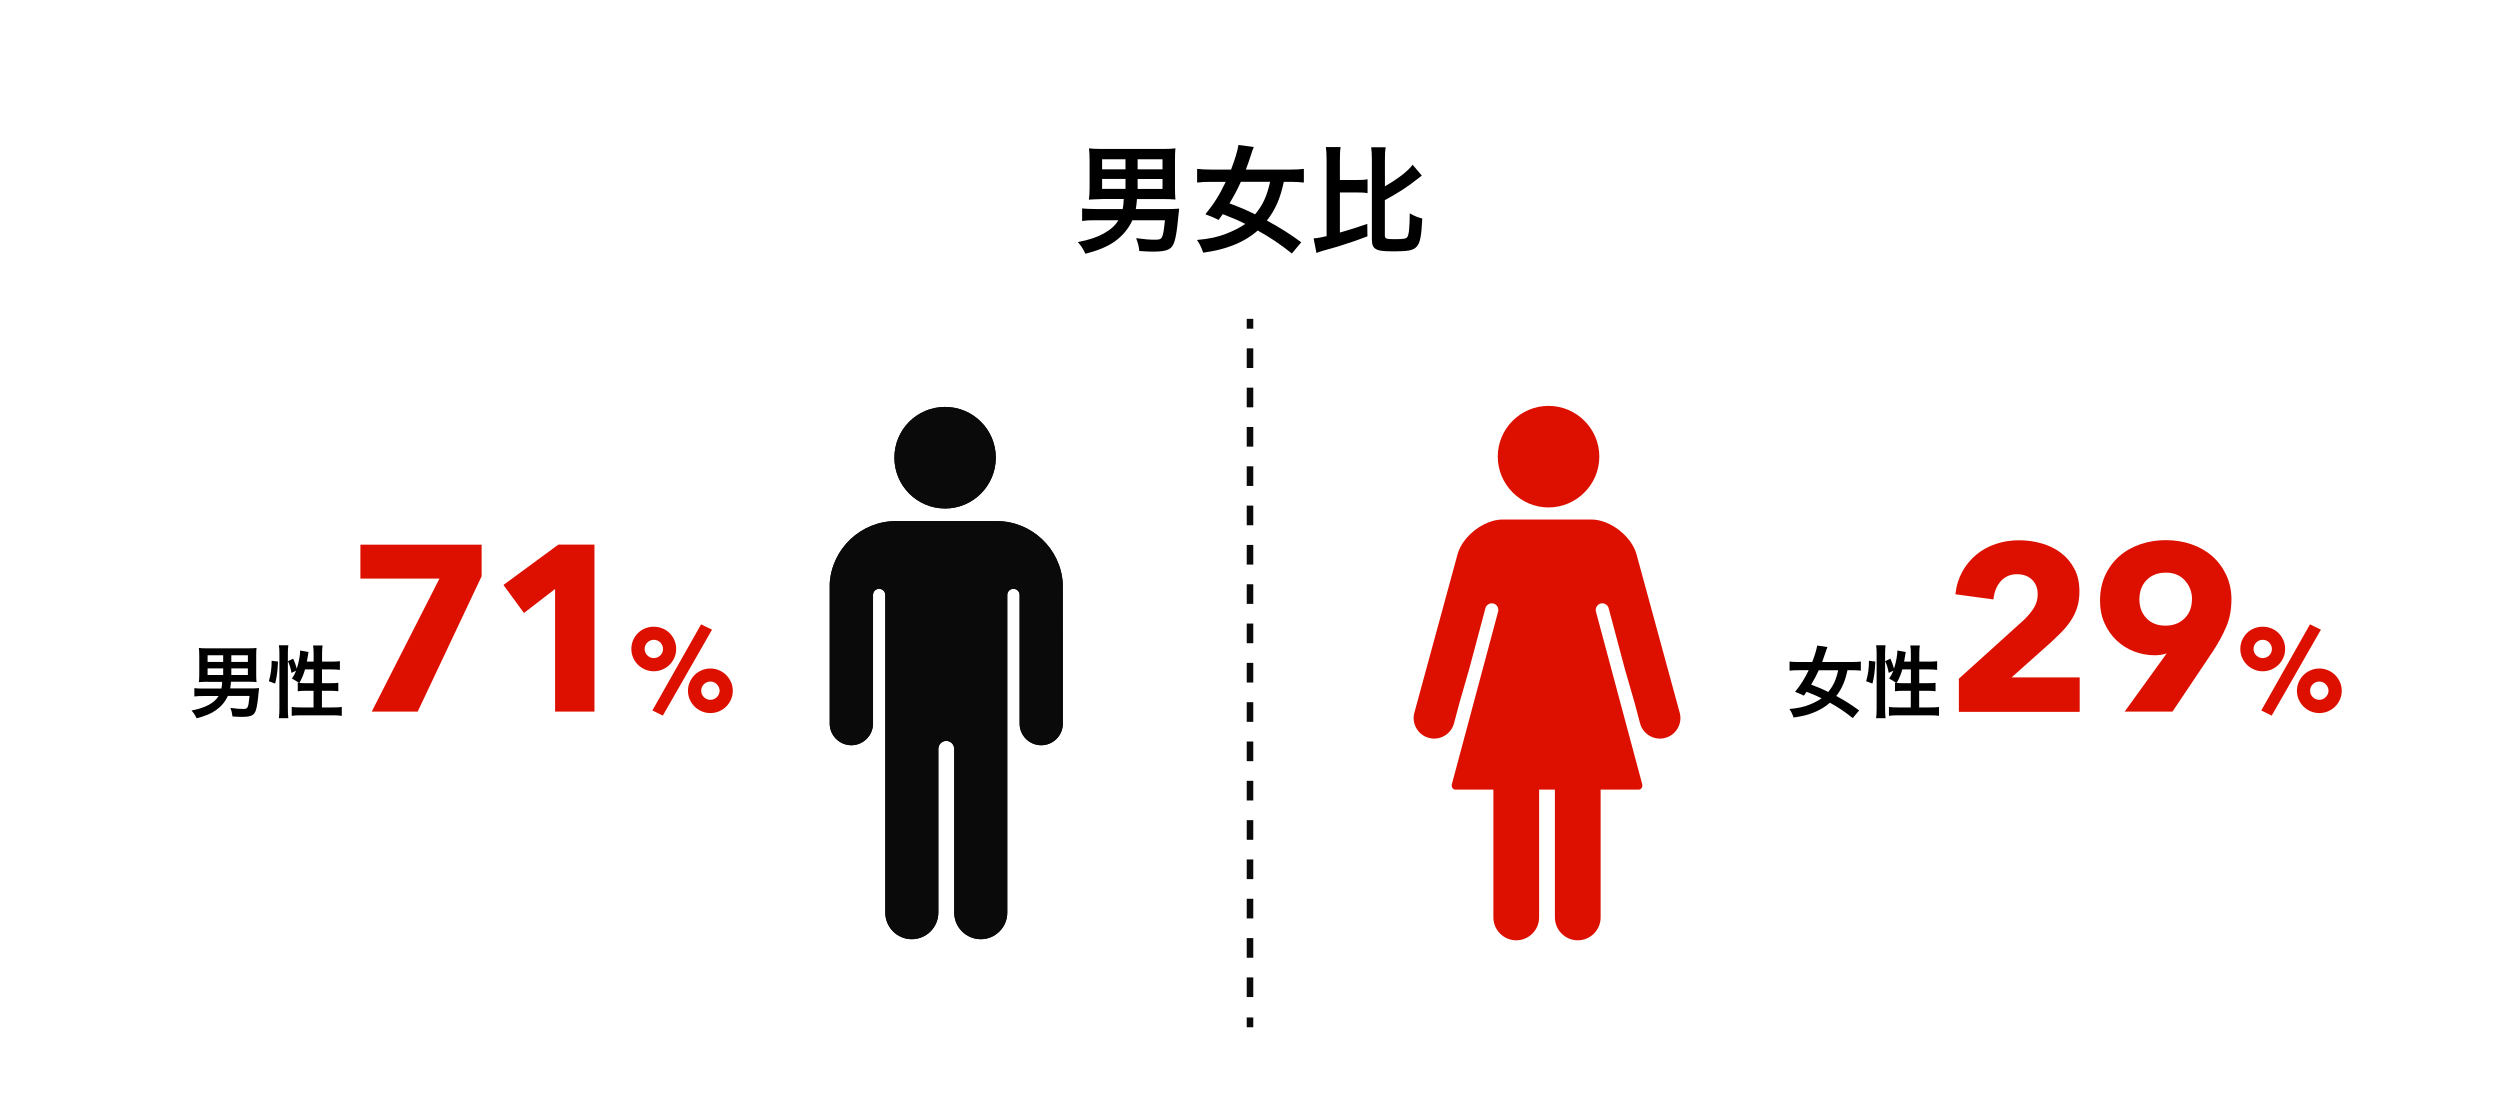 <?xml version="1.0" encoding="UTF-8"?>
<svg id="_レイヤー_2" data-name="レイヤー 2" xmlns="http://www.w3.org/2000/svg" viewBox="0 0 381.52 170.03">
  <defs>
    <style>
      .cls-1, .cls-2, .cls-3 {
        fill: none;
      }

      .cls-2 {
        stroke-dasharray: 3 3;
      }

      .cls-2, .cls-3 {
        stroke: #0a0a0a;
        stroke-miterlimit: 10;
      }

      .cls-4 {
        fill: #0a0a0a;
      }

      .cls-4, .cls-5 {
        fill-rule: evenodd;
      }

      .cls-5, .cls-6 {
        fill: #dd1000;
      }
    </style>
  </defs>
  <g id="_レイヤー_1-2" data-name="レイヤー 1">
    <g>
      <g>
        <path d="M31.68,104.04q-1,.02-1.34.06c.05-.35.07-.64.07-1.2v-2.77c0-.59-.02-.9-.06-1.25.36.05.66.06,1.25.06h6.3c.59,0,.89-.01,1.25-.06-.04.35-.05.66-.05,1.25v2.77c0,.52.01.82.05,1.19-.37-.04-.74-.05-1.17-.05h-2.73c-.04.44-.06.65-.12,1.02h3.12c.47,0,.83-.01,1.29-.05-.04.24-.05.37-.11,1-.08.96-.22,1.85-.35,2.27-.25.89-.71,1.12-2.21,1.12-.41,0-.55-.01-1.39-.06-.05-.46-.13-.82-.32-1.31.96.12,1.34.16,1.88.16.8,0,.84-.05,1.04-1.98h-3.31c-.4.88-.98,1.57-1.81,2.17-.74.52-1.61.89-2.96,1.24-.2-.46-.41-.77-.77-1.19,1.16-.23,1.88-.47,2.63-.86.71-.4,1.16-.8,1.5-1.35h-2.28c-.66,0-1,.01-1.42.07v-1.27c.31.04.84.06,1.43.06h2.7c.07-.35.1-.6.11-1.02h-2.21ZM31.68,100v1.02h2.38v-1.02h-2.38ZM31.68,102v1.01h2.38v-1.01h-2.38ZM37.83,101.02v-1.02h-2.53v1.02h2.53ZM37.83,103.01v-1.01h-2.53v1.01h2.53Z"/>
        <path d="M41.03,103.96c.31-1.1.42-1.93.43-3.12l.97.12c-.07,1.48-.18,2.36-.44,3.36l-.96-.36ZM42.56,109.6c.06-.44.08-.95.08-1.51v-8.35c0-.53-.02-.86-.08-1.27h1.44c-.05.41-.07.73-.07,1.27v8.44c0,.61.02.98.07,1.42h-1.44ZM47.86,100.97v-1.2c0-.5-.02-.88-.08-1.27h1.45c-.06.41-.08.74-.08,1.27v1.2h1.4c.64,0,1.02-.02,1.32-.07v1.33c-.4-.05-.84-.07-1.31-.07h-1.42v2.1h1.2c.61,0,.96-.01,1.29-.06v1.29c-.31-.05-.73-.07-1.31-.07h-1.19v2.54h1.63c.59,0,1.06-.02,1.4-.07v1.35c-.42-.06-.85-.08-1.4-.08h-4.82c-.56,0-1,.02-1.42.08v-1.35c.34.05.83.07,1.42.07h1.91v-2.54h-1.08c-.52,0-1.02.02-1.33.07v-1.29c.08.01.11.01.19.02q-.49-.35-1.08-.67c.3-.43.43-.68.64-1.2l-.7.34c-.19-.91-.26-1.14-.55-1.79l.8-.38c.22.46.4.97.55,1.52.3-.9.52-2.05.52-2.77l1.28.24c-.04.13-.05.19-.08.43-.04.23-.12.72-.18,1.03h1.02ZM46.55,102.16c-.23.78-.47,1.37-.86,2.06.26.02.53.04.91.04h1.26v-2.1h-1.31Z"/>
        <path class="cls-6" d="M63.75,108.6h-7.02l10.33-20.3h-12.06v-5.18h18.5v4.82l-9.76,20.66Z"/>
        <path class="cls-6" d="M84.71,108.6v-18.72l-4.75,3.67-3.13-4.28,8.38-6.16h5.51v25.49h-6.01Z"/>
        <path class="cls-6" d="M103.19,99.04c0,.47-.09.91-.27,1.32-.18.41-.42.77-.73,1.08-.31.31-.67.55-1.09.73-.42.18-.86.27-1.33.27s-.91-.09-1.33-.27c-.42-.18-.78-.42-1.09-.73-.31-.31-.55-.67-.73-1.08-.18-.41-.27-.85-.27-1.32s.09-.93.27-1.34c.18-.41.42-.77.73-1.08s.67-.55,1.09-.72c.42-.17.86-.26,1.33-.26s.91.09,1.33.26c.42.17.78.41,1.09.72.31.31.55.67.73,1.08.18.41.27.86.27,1.34ZM101.18,99.04c0-.38-.14-.71-.41-.99s-.61-.41-.99-.41-.71.14-.99.41c-.28.28-.41.61-.41.99s.14.71.41.98c.28.27.61.41.99.41s.71-.14.99-.41.41-.6.41-.98ZM101.16,109.21l-1.6-.79,7.43-13.14,1.67.81-7.51,13.12ZM111.83,105.42c0,.47-.09.91-.27,1.32-.18.41-.42.77-.73,1.08-.31.31-.67.55-1.09.73-.42.18-.86.27-1.33.27s-.91-.09-1.33-.27c-.42-.18-.78-.42-1.09-.73-.31-.31-.55-.67-.73-1.08-.18-.41-.27-.85-.27-1.32s.09-.91.27-1.32c.18-.41.42-.77.73-1.08.3-.31.67-.55,1.09-.73.42-.18.86-.27,1.33-.27s.91.09,1.33.27c.42.18.78.42,1.09.73.31.31.55.67.73,1.08.18.41.27.85.27,1.32ZM109.82,105.42c0-.19-.04-.38-.12-.55s-.18-.32-.31-.45-.27-.23-.44-.3c-.17-.07-.35-.11-.54-.11-.38,0-.71.14-.99.41-.28.28-.41.61-.41.99s.14.71.41.98c.28.27.61.41.99.41.19,0,.37-.04.54-.11.17-.07.31-.17.44-.3s.23-.27.31-.44.12-.35.12-.54Z"/>
      </g>
      <g>
        <path class="cls-5" d="M229.31,79.28h13.54c2.91,0,6.16,2.61,6.89,5.29l6.6,24.21c.45,1.66-.56,3.39-2.22,3.83h0c-1.66.45-3.38-.55-3.83-2.21l-.85-3.19-1.48-5.14-2.47-9.26c-.15-.53-.7-.84-1.22-.71h0c-.53.15-.85.69-.72,1.22l7.08,26.41h0c.05.35-.12.72-.49.77h-28.1c-.37-.05-.55-.43-.49-.77h0l7.08-26.41c.13-.53-.19-1.08-.72-1.22h0c-.52-.13-1.08.17-1.22.71l-2.47,9.26-1.48,5.14-.85,3.19c-.45,1.66-2.17,2.66-3.83,2.21h0c-1.66-.44-2.67-2.17-2.22-3.83l6.6-24.21c.73-2.69,3.98-5.29,6.89-5.29h0Z"/>
        <path class="cls-5" d="M234.87,114.93h-6.97v25.08c0,1.92,1.57,3.49,3.49,3.49h0c1.92,0,3.49-1.57,3.49-3.49v-25.08ZM244.26,114.93h-6.97v25.08c0,1.92,1.57,3.49,3.49,3.49h0c1.92,0,3.49-1.57,3.49-3.49v-25.08Z"/>
        <path class="cls-5" d="M236.31,77.44c4.27,0,7.76-3.49,7.76-7.76s-3.49-7.74-7.76-7.74-7.74,3.49-7.74,7.74,3.49,7.76,7.74,7.76h0Z"/>
      </g>
      <g>
        <path class="cls-4" d="M136.71,79.52h15.38c5.36,0,9.79,4.23,10.1,9.53v.6s.01,9.15.01,9.15v11.63c0,1.81-1.48,3.3-3.3,3.3h0c-1.82,0-3.3-1.49-3.3-3.3v-19.64c0-.52-.43-.93-.94-.93h0c-.52,0-.94.41-.94.93v48.48c0,2.24-1.82,4.06-4.04,4.06h0c-2.24,0-4.06-1.82-4.06-4.06v-24.99c0-.68-.55-1.21-1.21-1.21s-1.21.53-1.21,1.21v24.99c0,2.24-1.82,4.06-4.06,4.06h0c-2.22,0-4.04-1.82-4.04-4.06v-48.48c0-.52-.43-.93-.94-.93h0c-.52,0-.93.41-.93.93v19.64c0,1.81-1.49,3.3-3.31,3.3h0c-1.81,0-3.3-1.49-3.3-3.3v-21.38c.32-5.3,4.75-9.53,10.11-9.53h0ZM144.23,62.1c4.27,0,7.74,3.47,7.74,7.74s-3.47,7.76-7.74,7.76-7.74-3.47-7.74-7.76,3.46-7.74,7.74-7.74h0Z"/>
        <path class="cls-4" d="M136.71,79.52h15.38c5.36,0,9.79,4.23,10.1,9.53v.6s.01,9.15.01,9.15v11.63c0,1.81-1.48,3.3-3.3,3.3h0c-1.82,0-3.3-1.49-3.3-3.3v-19.64c0-.52-.43-.93-.94-.93h0c-.52,0-.94.41-.94.93v48.48c0,2.24-1.82,4.06-4.04,4.06h0c-2.24,0-4.06-1.82-4.06-4.06v-24.99c0-.68-.55-1.21-1.21-1.21s-1.21.53-1.21,1.21v24.99c0,2.24-1.82,4.06-4.06,4.06h0c-2.22,0-4.04-1.82-4.04-4.06v-48.48c0-.52-.43-.93-.94-.93h0c-.52,0-.93.41-.93.93v19.64c0,1.81-1.49,3.3-3.31,3.3h0c-1.81,0-3.3-1.49-3.3-3.3v-21.38c.32-5.3,4.75-9.53,10.11-9.53h0ZM144.23,62.1c4.27,0,7.74,3.47,7.74,7.74s-3.47,7.76-7.74,7.76-7.74-3.47-7.74-7.76,3.46-7.74,7.74-7.74h0Z"/>
      </g>
      <g>
        <path d="M168.19,30.38q-1.49.04-2.02.09c.07-.52.11-.95.11-1.8v-4.16c0-.88-.04-1.35-.09-1.87.54.07.99.09,1.87.09h9.45c.88,0,1.33-.02,1.87-.09-.05.52-.07.99-.07,1.87v4.16c0,.77.02,1.22.07,1.78-.56-.05-1.12-.07-1.76-.07h-4.11c-.05.67-.09.97-.18,1.53h4.68c.7,0,1.24-.02,1.94-.07-.05.36-.07.56-.16,1.49-.13,1.44-.32,2.77-.52,3.4-.38,1.33-1.06,1.67-3.31,1.67-.61,0-.83-.02-2.09-.09-.07-.68-.2-1.22-.49-1.96,1.44.18,2.02.23,2.83.23,1.21,0,1.26-.07,1.57-2.97h-4.97c-.59,1.31-1.48,2.36-2.72,3.26-1.12.77-2.41,1.33-4.45,1.85-.31-.68-.61-1.15-1.15-1.78,1.75-.34,2.83-.7,3.94-1.3,1.06-.59,1.75-1.21,2.25-2.03h-3.42c-.99,0-1.49.02-2.12.11v-1.91c.47.05,1.26.09,2.14.09h4.05c.11-.52.14-.9.16-1.53h-3.31ZM168.19,24.31v1.53h3.57v-1.53h-3.57ZM168.19,27.31v1.51h3.57v-1.51h-3.57ZM177.41,25.84v-1.53h-3.8v1.53h3.8ZM177.41,28.83v-1.51h-3.8v1.51h3.8Z"/>
        <path d="M197.16,38.69c-1.89-1.49-3.24-2.41-5.22-3.51-1.08.95-2.38,1.73-3.89,2.3-1.3.5-2.56.81-4.43,1.08-.31-.88-.56-1.37-.95-1.94,1.96-.18,3.17-.45,4.43-.94,1.15-.45,2.14-.95,2.94-1.51-1.31-.65-1.48-.72-3.44-1.49-.29.4-.32.45-.63.88-.72-.36-1.03-.49-2.02-.86,1.3-1.58,2.14-2.92,3.11-4.95h-2.25c-.88,0-1.58.04-2.12.11v-2.09c.59.07,1.26.11,2.12.11h3.06c.59-1.55.99-2.84,1.13-3.76l2.34.32c-.13.27-.29.74-.45,1.26-.29.88-.47,1.4-.76,2.18h6.73c.92,0,1.57-.04,2.12-.11v2.09c-.59-.07-1.22-.11-2.07-.11h-.99c-.54,2.54-1.28,4.23-2.58,5.91,2.2,1.21,3.39,1.96,5.24,3.31l-1.44,1.73ZM189.36,27.75c-.56,1.24-.95,1.98-1.73,3.29,1.64.61,2.41.94,3.91,1.67,1.19-1.44,1.8-2.77,2.29-4.97h-4.47Z"/>
        <path d="M204.48,35.49c1.69-.49,2.58-.77,4.18-1.33l.02,1.91c-1.4.54-2.32.86-4.5,1.55q-.59.18-1.91.54-.23.07-.38.11c-.43.13-.76.23-.99.34l-.43-2.23c.65-.05,1.08-.13,1.98-.34v-11.58c0-.94-.04-1.42-.11-2.02h2.25c-.09.58-.11,1.04-.11,2.02v3.01h2.49c.86,0,1.24-.02,1.73-.11v2.12c-.47-.09-.88-.11-1.73-.11h-2.49v6.12ZM211.36,36.03c0,.4.23.47,1.53.47s1.69-.07,1.87-.32c.25-.34.36-1.39.38-3.62.72.4,1.13.58,1.91.79-.13,2.68-.32,3.71-.85,4.29-.5.56-1.28.72-3.42.72-1.69,0-2.29-.07-2.75-.32-.49-.25-.67-.68-.67-1.49v-12.05c0-1.01-.04-1.49-.11-2.03h2.21c-.09.59-.11,1.06-.11,2.03v3.93c2.09-1.21,3.48-2.29,4.23-3.29l1.4,1.66q-.27.2-.65.5c-1.46,1.17-3.01,2.18-4.99,3.24v5.51Z"/>
      </g>
      <g>
        <line class="cls-3" x1="190.76" y1="48.66" x2="190.76" y2="50.16"/>
        <line class="cls-2" x1="190.76" y1="53.16" x2="190.76" y2="153.77"/>
        <line class="cls-3" x1="190.76" y1="155.27" x2="190.76" y2="156.77"/>
      </g>
      <g>
        <path d="M282.74,109.58c-1.26-1-2.16-1.61-3.48-2.34-.72.64-1.58,1.15-2.59,1.54-.86.34-1.7.54-2.95.72-.21-.59-.37-.91-.64-1.3,1.31-.12,2.11-.3,2.95-.62.77-.3,1.43-.64,1.96-1.01-.88-.43-.98-.48-2.29-1-.19.26-.22.3-.42.59-.48-.24-.68-.32-1.34-.58.86-1.06,1.43-1.94,2.08-3.3h-1.5c-.59,0-1.05.02-1.42.07v-1.39c.4.05.84.07,1.42.07h2.04c.4-1.03.66-1.9.76-2.51l1.56.22c-.08.18-.19.49-.3.84-.19.59-.31.94-.5,1.45h4.48c.61,0,1.04-.02,1.42-.07v1.39c-.4-.05-.82-.07-1.38-.07h-.66c-.36,1.69-.85,2.82-1.71,3.93,1.46.8,2.25,1.31,3.49,2.21l-.96,1.15ZM277.55,102.29c-.37.83-.64,1.32-1.15,2.19,1.09.41,1.61.62,2.6,1.12.79-.96,1.2-1.85,1.52-3.31h-2.97Z"/>
        <path d="M284.79,103.96c.31-1.1.42-1.93.43-3.12l.97.12c-.07,1.48-.18,2.36-.44,3.36l-.96-.36ZM286.31,109.6c.06-.44.08-.95.08-1.51v-8.35c0-.53-.02-.86-.08-1.27h1.44c-.05.41-.07.73-.07,1.27v8.44c0,.61.02.98.07,1.42h-1.44ZM291.61,100.97v-1.2c0-.5-.02-.88-.08-1.27h1.45c-.06.41-.08.74-.08,1.27v1.2h1.4c.64,0,1.02-.02,1.32-.07v1.33c-.4-.05-.84-.07-1.31-.07h-1.42v2.1h1.2c.61,0,.96-.01,1.29-.06v1.29c-.31-.05-.73-.07-1.31-.07h-1.19v2.54h1.63c.59,0,1.05-.02,1.4-.07v1.35c-.42-.06-.85-.08-1.4-.08h-4.82c-.56,0-1,.02-1.42.08v-1.35c.34.05.83.07,1.42.07h1.91v-2.54h-1.08c-.52,0-1.02.02-1.33.07v-1.29c.08.01.11.01.19.02q-.49-.35-1.08-.67c.3-.43.43-.68.64-1.2l-.7.34c-.19-.91-.26-1.14-.55-1.79l.8-.38c.22.46.4.97.55,1.52.3-.9.52-2.05.52-2.77l1.28.24c-.04.13-.05.19-.08.43-.04.23-.12.72-.18,1.03h1.02ZM290.31,102.16c-.23.78-.47,1.37-.86,2.06.26.02.53.04.91.04h1.26v-2.1h-1.31Z"/>
        <path class="cls-6" d="M298.94,108.6v-5.03l9.94-8.98c.62-.6,1.13-1.21,1.51-1.83.38-.62.58-1.32.58-2.08,0-.91-.29-1.65-.86-2.21-.58-.56-1.34-.84-2.3-.84-1.01,0-1.83.35-2.47,1.06-.64.71-1.01,1.64-1.13,2.79l-5.8-.79c.14-1.3.5-2.45,1.06-3.46.56-1.01,1.28-1.88,2.14-2.59.86-.71,1.85-1.26,2.97-1.63,1.12-.38,2.3-.56,3.55-.56,1.18,0,2.32.16,3.42.47,1.1.31,2.09.79,2.95,1.44.86.65,1.55,1.46,2.07,2.45.52.98.77,2.14.77,3.46,0,.91-.12,1.73-.36,2.47-.24.73-.57,1.41-.99,2.03s-.9,1.21-1.44,1.75c-.54.54-1.1,1.07-1.67,1.6l-5.9,5.26h10.4v5.26h-18.43Z"/>
        <path class="cls-6" d="M340.53,91.54c0,1.51-.26,2.89-.79,4.12-.53,1.24-1.21,2.49-2.05,3.76l-6.15,9.18h-7.3l6.34-8.78.07-.11c-.26.1-.56.17-.88.22-.32.05-.63.07-.92.07-1.13,0-2.19-.2-3.2-.59-1.01-.4-1.89-.96-2.66-1.69-.77-.73-1.38-1.61-1.83-2.63-.46-1.02-.68-2.15-.68-3.4,0-1.44.26-2.74.79-3.89.53-1.15,1.25-2.12,2.16-2.92s1.98-1.4,3.2-1.82c1.22-.42,2.52-.63,3.88-.63s2.7.21,3.92.63c1.22.42,2.28,1.03,3.18,1.82s1.61,1.75,2.14,2.88c.53,1.13.79,2.39.79,3.78ZM334.52,91.46c0-1.1-.36-2.06-1.07-2.86-.71-.8-1.68-1.21-2.91-1.21s-2.21.38-2.95,1.13c-.74.76-1.1,1.75-1.1,2.97,0,1.15.36,2.11,1.08,2.86.72.76,1.69,1.13,2.89,1.13s2.18-.37,2.93-1.12c.75-.74,1.12-1.72,1.12-2.92Z"/>
        <path class="cls-6" d="M348.73,99.04c0,.47-.09.91-.27,1.32-.18.41-.42.77-.73,1.08-.3.31-.67.55-1.09.73-.42.18-.86.27-1.33.27s-.91-.09-1.33-.27c-.42-.18-.78-.42-1.09-.73-.31-.31-.55-.67-.73-1.08s-.27-.85-.27-1.32.09-.93.27-1.34.42-.77.73-1.08c.31-.31.67-.55,1.09-.72.42-.17.86-.26,1.33-.26s.91.09,1.33.26c.42.17.78.41,1.09.72.31.31.55.67.73,1.08.18.41.27.86.27,1.34ZM346.71,99.04c0-.38-.14-.71-.41-.99-.28-.28-.61-.41-.99-.41s-.71.14-.99.41c-.28.28-.41.61-.41.99s.14.71.41.98c.28.27.61.41.99.41s.71-.14.99-.41c.28-.27.41-.6.41-.98ZM346.69,109.21l-1.6-.79,7.43-13.14,1.67.81-7.51,13.12ZM357.37,105.42c0,.47-.09.91-.27,1.32-.18.41-.42.77-.73,1.08-.31.31-.67.55-1.09.73-.42.18-.86.27-1.33.27s-.91-.09-1.33-.27c-.42-.18-.78-.42-1.09-.73-.31-.31-.55-.67-.73-1.08-.18-.41-.27-.85-.27-1.32s.09-.91.27-1.32c.18-.41.42-.77.73-1.08.31-.31.67-.55,1.09-.73.42-.18.86-.27,1.33-.27s.91.09,1.33.27c.42.18.78.42,1.09.73.31.31.55.67.73,1.08.18.41.27.85.27,1.32ZM355.35,105.42c0-.19-.04-.38-.12-.55-.08-.17-.18-.32-.31-.45-.13-.13-.27-.23-.44-.3-.17-.07-.35-.11-.54-.11-.38,0-.71.14-.99.41-.28.28-.41.61-.41.99s.14.71.41.98.61.41.99.41c.19,0,.37-.04.54-.11.17-.07.31-.17.44-.3.12-.13.23-.27.31-.44.08-.17.12-.35.12-.54Z"/>
      </g>
      <rect class="cls-1" width="381.52" height="170.03"/>
    </g>
  </g>
</svg>